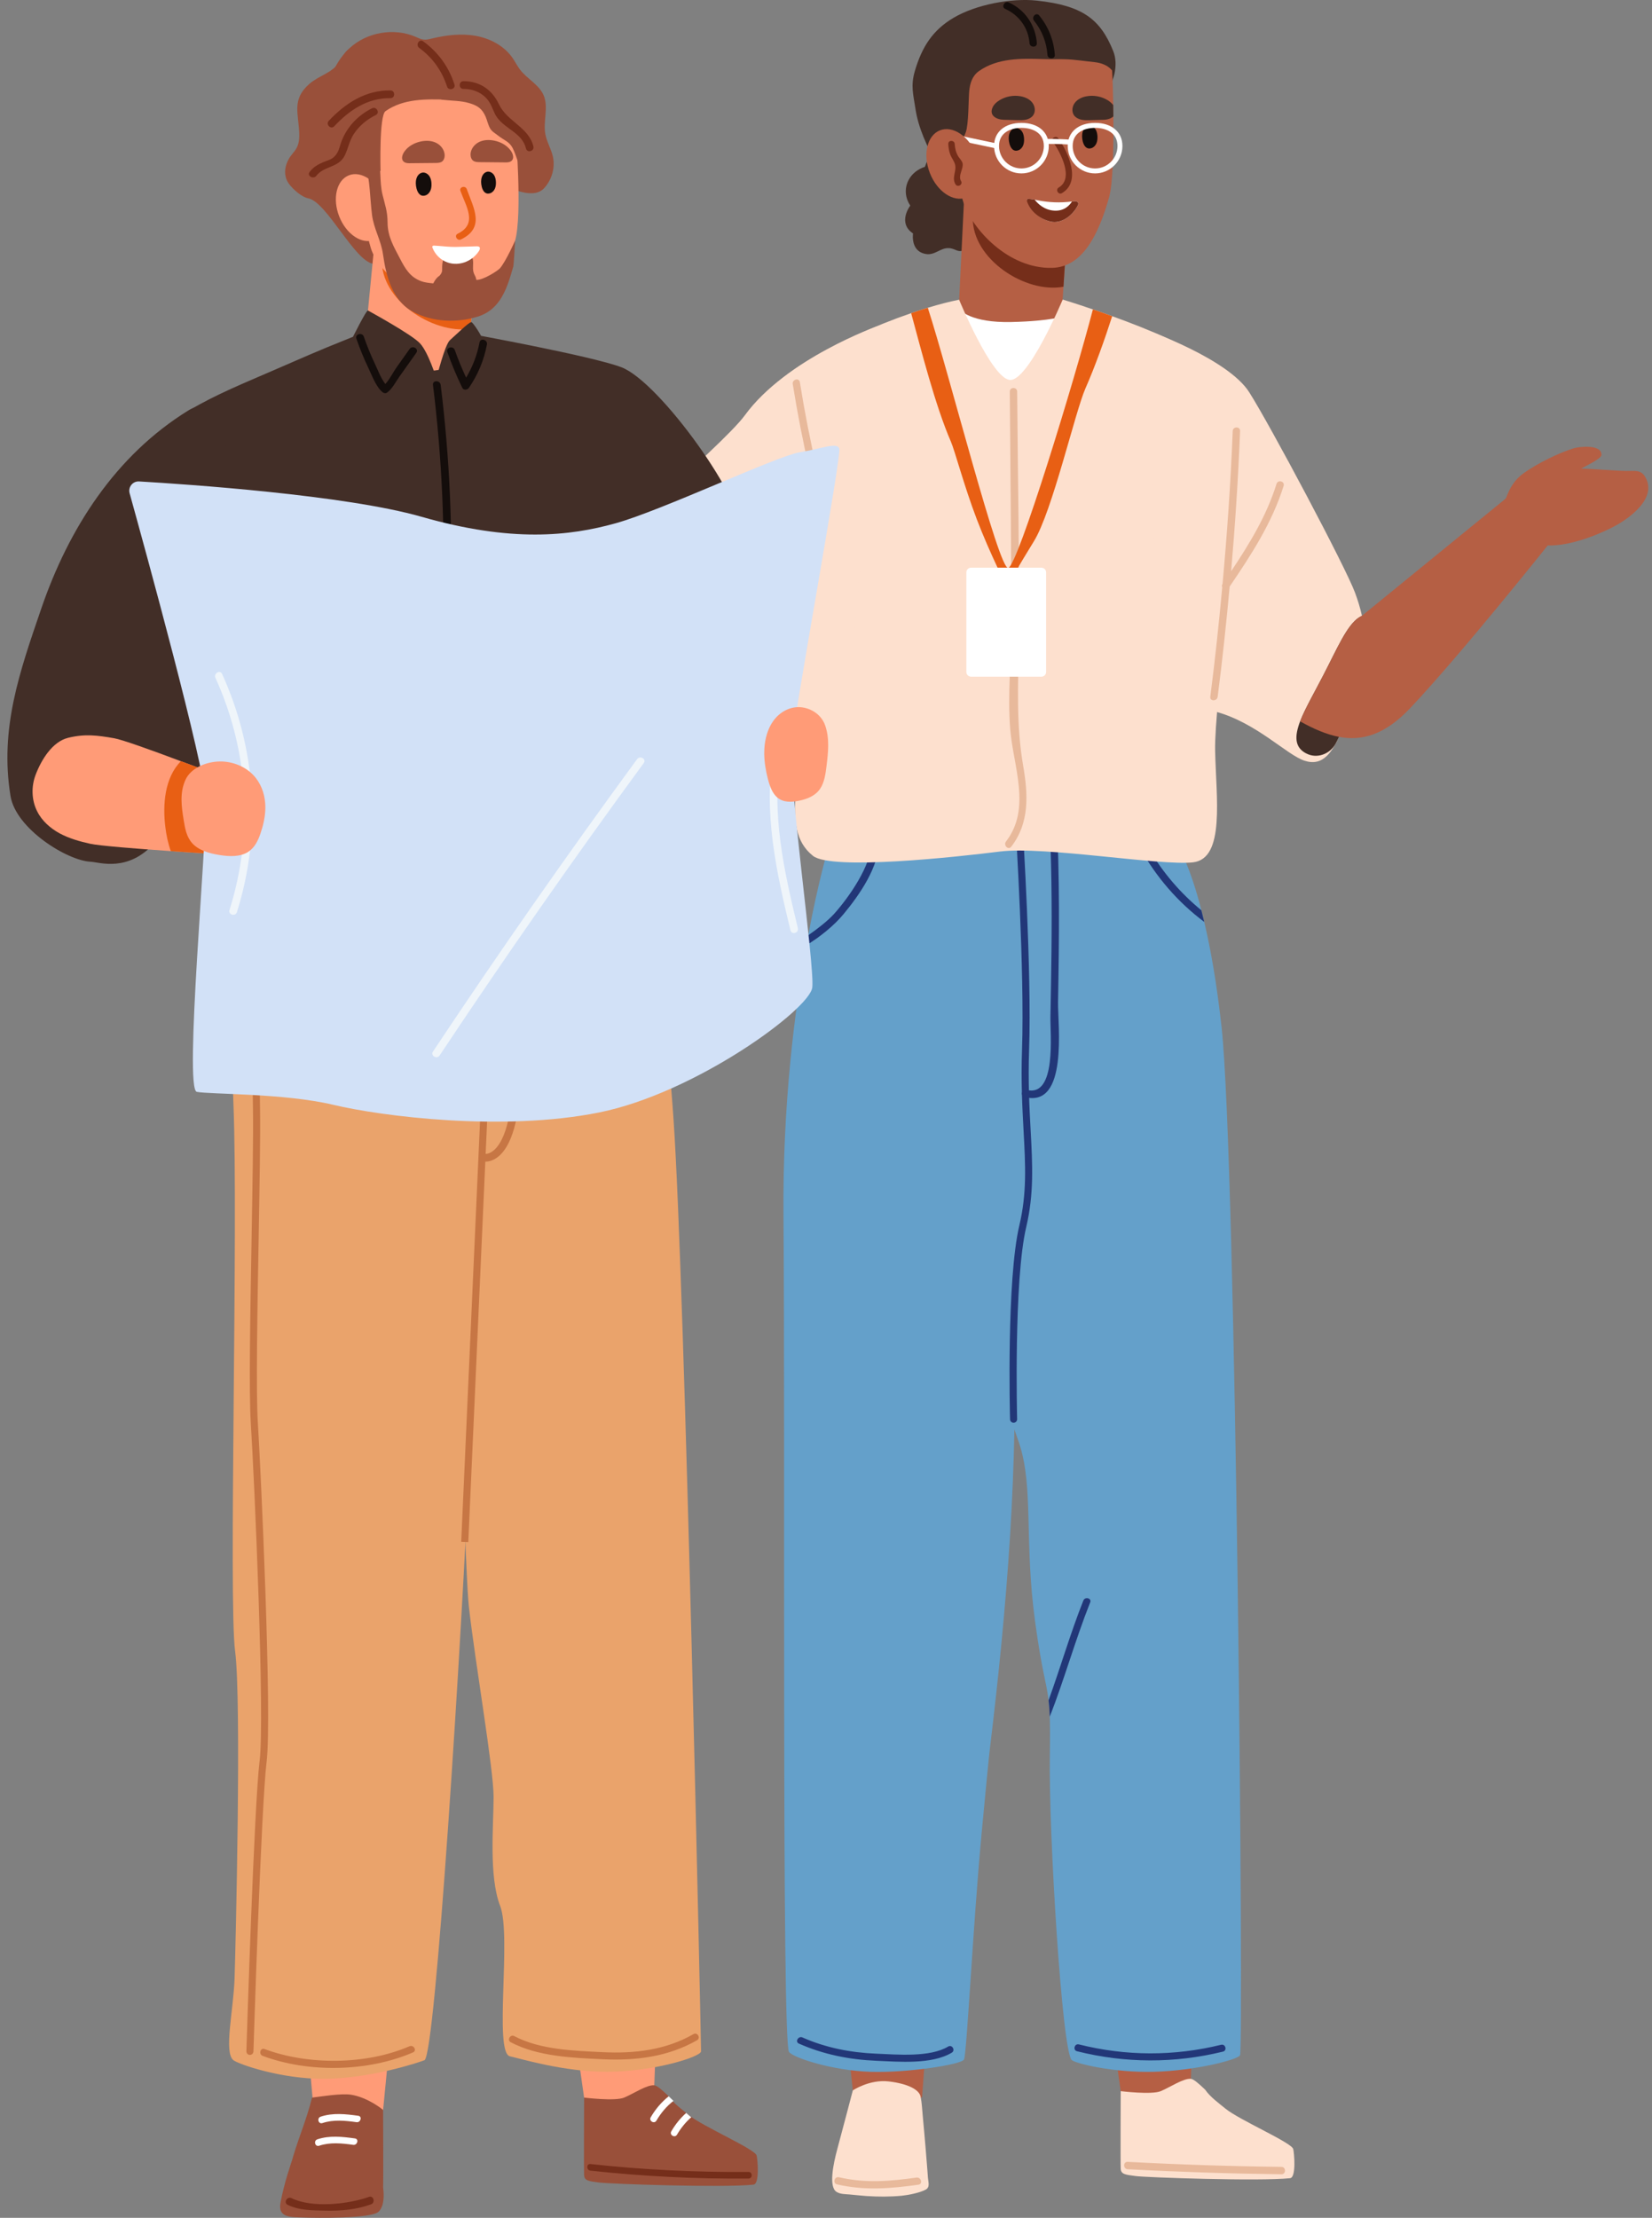 <svg width="149" height="200" viewBox="0 0 149 200" fill="none" xmlns="http://www.w3.org/2000/svg">
<rect x="0" y="0" width="149" height="200" fill="#808080" stroke="none"/>
<g clip-path="url(#clip0_210_791)">
<path d="M107.774 177.929L107.35 188.975L103.752 192.257L101.085 188.606L99.487 177.381L107.774 177.929Z" fill="#B55F44"/>
<path d="M83.986 178.082L83.165 189.107L79.451 192.256L76.918 188.511L75.726 177.235L83.986 178.082Z" fill="#B55F44"/>
<path d="M116.356 196.428C113.576 196.719 103.387 196.362 102.442 196.237C101.504 196.117 101.112 196.076 101.081 195.581C101.052 195.092 101.081 188.578 101.081 188.578C101.081 188.578 103.873 188.924 104.694 188.578C105.513 188.238 106.761 187.392 107.42 187.469C107.669 187.498 108.121 187.898 108.668 188.416C108.68 188.429 108.697 188.44 108.709 188.458C109.128 189.086 109.957 189.688 110.539 190.163C111.785 191.184 116.522 193.227 116.642 193.803C116.731 194.173 116.926 196.366 116.357 196.425L116.356 196.428Z" fill="#FDE0CE"/>
<path d="M111.844 185.337C111.673 185.739 107.771 186.744 104.041 186.833C100.49 186.923 97.111 186.111 96.677 185.785C95.791 185.12 94.572 165.13 94.688 158.248C94.713 156.725 94.707 155.644 94.682 154.812C94.662 154.224 94.624 153.757 94.574 153.341V153.335C94.388 151.678 93.981 150.815 93.363 146.254C92.361 138.924 93.247 134.145 91.922 130.148C90.59 126.15 88.154 120.272 88.154 118.711C88.154 117.15 87.268 73.96 87.268 73.96L102.805 76.442L103.641 76.576L106.083 76.96L106.364 76.512C106.364 76.512 107.319 78.047 108.359 82.089C108.442 82.422 108.53 82.767 108.614 83.138C109.181 85.524 109.743 88.645 110.182 92.669C111.508 104.829 112.177 184.57 111.846 185.337H111.844Z" fill="#64A0CA"/>
<path d="M98.328 144.501C96.984 147.879 96.001 151.429 94.682 154.812C94.662 154.223 94.624 153.757 94.574 153.341V153.335C95.657 150.347 96.544 147.271 97.711 144.335C97.864 143.957 98.483 144.123 98.329 144.501H98.328Z" fill="#223778"/>
<path d="M110.137 184.396C105.884 185.44 101.556 185.429 97.309 184.363C96.91 184.263 96.741 184.88 97.139 184.98C101.491 186.071 105.948 186.082 110.306 185.013C110.705 184.916 110.535 184.298 110.137 184.396Z" fill="#223778"/>
<path d="M108.614 83.137C106.236 81.358 104.27 79.086 102.803 76.44C102.77 76.38 102.737 76.321 102.703 76.26C102.497 75.888 103.075 75.548 103.275 75.927C103.394 76.147 103.514 76.36 103.641 76.573C104.89 78.699 106.476 80.55 108.356 82.09C108.442 82.424 108.529 82.77 108.615 83.137H108.614Z" fill="#223778"/>
<path d="M95.429 90.408C95.532 84.69 95.592 78.972 95.281 73.259C95.257 72.834 94.593 72.83 94.617 73.259C94.845 77.433 94.88 81.61 94.836 85.79C94.816 87.769 94.779 89.748 94.742 91.728C94.715 93.182 95.321 99.002 92.581 98.285C92.168 98.177 91.991 98.82 92.404 98.928C96.38 99.968 95.395 92.375 95.43 90.408H95.429Z" fill="#223778"/>
<path d="M88.519 165.52C87.734 173.919 87.201 185.281 86.941 185.732C86.681 186.182 81.88 186.937 78.534 186.835C75.055 186.728 71.502 185.55 71.163 185.04C70.499 184.04 70.831 128.817 70.665 109.662C70.579 99.668 71.668 91.126 72.73 85.236C72.783 84.929 72.837 84.636 72.896 84.343C73.806 79.493 74.649 76.68 74.649 76.68L78.64 75.915L79.298 75.788L90.256 73.683C90.256 73.683 91.087 109.829 91.418 119.158C91.877 132.047 90.828 144.932 89.278 157.718C89.198 158.376 88.889 161.536 88.517 165.521L88.519 165.52Z" fill="#64A0CA"/>
<path d="M85.52 184.556C83.86 185.551 80.916 185.275 79.033 185.199C76.731 185.104 74.491 184.672 72.378 183.737C72.006 183.573 71.681 184.124 72.056 184.29C74.277 185.273 76.616 185.738 79.033 185.839C81.075 185.924 84.03 186.195 85.843 185.109C86.195 184.898 85.874 184.344 85.521 184.556H85.52Z" fill="#223778"/>
<path d="M79.299 75.787C79.299 78.178 77.491 80.734 76.089 82.427C75.219 83.486 73.874 84.555 72.731 85.234C72.784 84.928 72.838 84.635 72.897 84.342C73.64 83.829 74.648 83.065 75.266 82.374C76.535 80.948 78.569 78.1 78.641 75.913C78.648 75.734 78.641 75.56 78.615 75.394C78.548 74.974 79.185 74.794 79.252 75.214C79.279 75.401 79.299 75.595 79.299 75.787Z" fill="#223778"/>
<path d="M91.419 128.304C91.248 128.304 91.105 128.166 91.1 127.993C91.087 127.48 90.78 115.402 91.939 110.503C92.625 107.601 92.49 105.117 92.32 101.972C92.207 99.894 92.079 97.54 92.18 94.658C92.425 87.593 91.607 74.663 91.6 74.534C91.589 74.358 91.721 74.205 91.898 74.194C92.074 74.174 92.225 74.316 92.236 74.493C92.245 74.623 93.065 87.584 92.818 94.68C92.719 97.534 92.846 99.873 92.958 101.938C93.125 105.008 93.268 107.659 92.56 110.65C91.421 115.469 91.736 127.851 91.738 127.975C91.743 128.153 91.605 128.299 91.428 128.304H91.419Z" fill="#223778"/>
<path d="M88.432 18.717C88.371 18.017 88.186 17.321 87.878 16.69C87.32 15.544 86.228 14.772 85.809 13.552C85.803 13.535 85.792 13.524 85.784 13.508C86.077 13.306 85.909 12.764 85.538 12.909C84.74 13.224 84.088 13.698 83.667 14.466C83.565 14.652 83.487 14.844 83.424 15.043C82.792 15.249 82.235 15.657 81.927 16.28C81.546 17.052 81.664 17.887 82.099 18.542C81.48 19.425 81.412 20.45 82.345 21.046C82.264 21.88 82.514 22.739 83.503 22.905C84.348 23.046 84.818 22.317 85.612 22.378C86.267 22.428 86.371 22.875 87.12 22.481C88.31 21.855 88.533 19.894 88.433 18.717H88.432Z" fill="#422E27"/>
<path d="M100.415 4.631C99.246 1.707 97.618 0.5 93.522 0.055C91.196 -0.197 88.002 0.422 85.996 1.61C84.125 2.718 83.16 4.221 82.52 6.384C82.121 7.729 82.369 8.496 82.575 9.854C83.081 13.164 85.641 16.722 87.592 19.277C87.817 19.571 88.321 19.281 88.094 18.983C87.748 18.529 87.386 18.076 87.023 17.619C87.06 17.586 87.093 17.545 87.11 17.486C87.469 16.239 87.773 14.983 87.986 13.703C88.155 12.689 88.119 11.522 88.403 10.54C89.332 7.333 93.534 8.643 95.956 8.989C97.188 9.163 98.597 9.502 99.572 8.497C100.478 7.566 100.895 5.834 100.415 4.632V4.631Z" fill="#422E27"/>
<path d="M95.474 20.421L96.288 20.754L95.917 25.857L95.612 30.692L91.154 31.306L86.403 29.23L86.979 17.421L88.26 19.264L88.635 19.319L95.474 20.421Z" fill="#B55F44"/>
<path d="M86.605 27.957C86.605 27.957 87.559 29.122 91.212 29.04C94.864 28.956 95.985 28.498 95.985 28.498C95.985 28.498 95.445 32.121 94.325 33.62C93.204 35.12 92.539 36.286 90.63 35.204C88.721 34.12 87.808 34.288 87.476 33.163C87.143 32.039 86.605 27.957 86.605 27.957Z" fill="white"/>
<path d="M88.635 19.319C88.579 19.304 88.522 19.282 88.472 19.261C88.392 19.223 88.32 19.232 88.26 19.264C88.204 19.283 88.155 19.32 88.125 19.368C87.962 19.322 87.748 19.418 87.74 19.651C87.686 23.357 92.482 26.497 95.917 25.858L96.226 20.97C94.138 19.971 90.774 20.159 88.635 19.319Z" fill="#752E1A"/>
<path d="M100.034 17.793C99.051 21.264 97.603 24.089 94.894 24.156C90.93 24.255 87.635 20.624 86.871 18.179C86.114 15.734 85.164 9.444 86.392 6.42C87.628 3.401 98.22 3.854 98.22 3.854L100.299 6.22C100.299 6.22 100.372 7.286 100.406 9.479C100.412 9.812 100.419 10.152 100.419 10.498C100.446 13.323 100.386 16.535 100.034 17.794V17.793Z" fill="#B55F44"/>
<path d="M100.075 4.065C98.96 2.893 96.943 2.626 95.532 2.532C95.201 2.509 94.869 2.498 94.538 2.498C94.294 2.492 94.045 2.498 93.801 2.509C92.779 2.549 91.755 2.677 90.75 2.888C89.559 3.139 88.027 3.401 87.039 4.182C85.146 5.663 84.814 8.067 85.256 10.247C85.273 11.046 85.262 12.549 86.011 12.847C86.633 13.098 86.922 12.416 87.103 11.943C87.37 11.244 87.347 8.955 87.417 8.214C87.487 7.503 87.695 6.833 88.3 6.407C89.985 5.218 92.128 5.265 94.085 5.329C94.393 5.34 94.707 5.34 95.015 5.34C95.207 5.334 95.398 5.334 95.591 5.334C95.783 5.334 95.963 5.34 96.148 5.345C96.921 5.368 97.896 5.52 98.698 5.601C100.097 5.746 100.441 6.569 100.441 6.569C100.441 6.569 100.284 4.878 100.075 4.062V4.065Z" fill="#422E27"/>
<path d="M85.453 11.999L85.361 12.437L89.844 13.386L89.936 12.947L85.453 11.999Z" fill="white"/>
<path d="M88.057 13.953C88.715 15.625 88.31 17.351 87.154 17.809C85.998 18.267 84.527 17.283 83.87 15.611C83.212 13.94 83.617 12.214 84.773 11.756C85.93 11.298 87.4 12.281 88.057 13.953Z" fill="#B55F44"/>
<path d="M92.35 12.364C92.327 12.176 92.273 11.99 92.164 11.837C92.026 11.644 91.788 11.511 91.554 11.549C91.39 11.576 91.245 11.686 91.152 11.825C91.058 11.964 91.011 12.13 90.991 12.296C90.931 12.784 91.149 13.808 91.852 13.553C92.047 13.483 92.196 13.314 92.277 13.122C92.356 12.931 92.375 12.719 92.364 12.51C92.362 12.462 92.358 12.413 92.352 12.364H92.35Z" fill="#140D0B"/>
<path d="M98.972 12.172C98.952 11.982 98.901 11.795 98.795 11.64C98.66 11.444 98.423 11.306 98.189 11.341C98.023 11.366 97.876 11.473 97.78 11.611C97.683 11.748 97.634 11.913 97.611 12.081C97.542 12.569 97.743 13.6 98.454 13.356C98.65 13.288 98.802 13.122 98.887 12.931C98.97 12.741 98.992 12.528 98.985 12.32C98.984 12.27 98.98 12.222 98.975 12.173L98.972 12.172Z" fill="#140D0B"/>
<path d="M95.464 12.48C95.251 12.176 94.748 12.466 94.963 12.774C95.628 13.724 96.9 16.079 95.489 16.911C95.166 17.101 95.458 17.604 95.782 17.415C97.556 16.37 96.343 13.733 95.464 12.48Z" fill="#752E1A"/>
<path d="M92.63 8.872C92.452 8.781 92.257 8.72 92.061 8.683C91.398 8.56 90.69 8.697 90.12 9.057C89.883 9.206 89.665 9.4 89.542 9.652C89.163 10.425 89.884 10.782 90.532 10.801C90.938 10.812 91.346 10.824 91.752 10.835C92.016 10.842 92.283 10.85 92.541 10.791C92.798 10.732 93.049 10.6 93.197 10.38C93.423 10.043 93.352 9.566 93.101 9.248C92.975 9.087 92.811 8.963 92.629 8.87L92.63 8.872Z" fill="#422E27"/>
<path d="M100.405 9.477C100.279 9.311 100.113 9.171 99.941 9.058C99.37 8.698 98.658 8.558 97.995 8.685C97.802 8.718 97.609 8.778 97.43 8.872C97.244 8.965 97.085 9.092 96.959 9.252C96.706 9.565 96.634 10.045 96.86 10.385C97.006 10.598 97.258 10.73 97.517 10.791C97.776 10.851 98.042 10.844 98.307 10.838C98.712 10.824 99.117 10.81 99.529 10.804C99.855 10.798 100.207 10.697 100.419 10.498C100.419 10.152 100.413 9.811 100.405 9.479V9.477Z" fill="#422E27"/>
<path d="M86.811 14.697C86.76 14.495 86.515 14.255 86.419 14.09C86.218 13.745 86.132 13.382 86.11 12.987C86.089 12.614 85.509 12.611 85.53 12.987C85.547 13.307 85.592 13.617 85.702 13.92C85.819 14.245 86.056 14.51 86.14 14.839C86.294 15.451 85.816 16.021 86.179 16.621C86.373 16.941 86.876 16.648 86.681 16.326C86.379 15.829 86.938 15.207 86.812 14.697H86.811Z" fill="#752E1A"/>
<path d="M97.26 18.348C97.266 18.414 97.24 18.474 97.207 18.535C96.769 19.408 95.753 20.22 94.743 19.981C93.8 19.749 92.976 19.035 92.657 18.109C92.638 18.056 92.624 17.989 92.663 17.956C92.69 17.929 92.737 17.929 92.77 17.929C92.957 17.943 93.142 17.976 93.321 18.009C93.434 18.029 93.553 18.056 93.666 18.076C94.144 18.169 94.622 18.222 95.108 18.242C95.633 18.262 96.164 18.236 96.688 18.168C96.721 18.168 96.748 18.168 96.781 18.162C96.874 18.148 96.974 18.135 97.067 18.156C97.16 18.183 97.246 18.249 97.26 18.349V18.348Z" fill="white"/>
<path d="M97.26 18.348C97.266 18.414 97.24 18.474 97.207 18.535C96.769 19.408 95.753 20.22 94.743 19.981C93.8 19.749 92.951 19.091 92.632 18.166C92.612 18.113 92.624 17.989 92.663 17.956C92.69 17.929 92.737 17.929 92.77 17.929C92.957 17.943 93.142 17.976 93.321 18.009C93.621 18.396 94.218 18.956 95.108 18.995C96.004 19.042 96.476 18.509 96.688 18.169C96.721 18.169 96.748 18.169 96.781 18.163C96.874 18.149 96.974 18.136 97.067 18.157C97.16 18.184 97.246 18.25 97.26 18.35V18.348Z" fill="#752E1A"/>
<path d="M90.996 0.225C90.609 0.052 90.271 0.625 90.661 0.8C91.905 1.36 92.753 2.512 92.855 3.887C92.887 4.312 93.55 4.316 93.518 3.887C93.401 2.291 92.461 0.885 90.996 0.225Z" fill="#140D0B"/>
<path d="M93.732 1.396C93.462 1.064 92.995 1.538 93.262 1.867C93.979 2.751 94.391 3.805 94.474 4.941C94.505 5.366 95.17 5.37 95.138 4.941C95.041 3.615 94.566 2.426 93.732 1.396Z" fill="#140D0B"/>
<path d="M112.426 43.865C111.762 47.696 109.517 63.441 109.597 67.684C109.682 71.929 110.513 77.432 107.604 77.765C104.702 78.098 94.186 76.29 90.202 76.79C86.217 77.29 74.983 78.511 73.323 77.179C70.09 74.584 72.924 69.709 71.709 61.161C70.234 50.794 68.734 38.98 68.508 37.202C68.169 34.576 75.734 30.452 82.183 28.24C82.694 28.066 83.192 27.9 83.683 27.754C84.686 27.447 85.635 27.201 86.505 27.027C86.505 27.027 89.374 33.984 91.034 34.257C92.694 34.536 95.849 27.014 95.849 27.014C95.849 27.014 96.958 27.348 98.571 27.9C99.102 28.08 99.694 28.287 100.311 28.513C103.532 29.673 107.643 31.358 109.516 32.951C112.836 35.79 113.089 40.034 112.425 43.865H112.426Z" fill="#FDE0CE"/>
<path d="M59.233 62.688C60.15 65.246 60.821 67.239 61.771 68.164C62.322 68.697 62.96 68.871 63.797 68.598C65.39 68.078 68.113 65.187 71.766 64.187C75.418 63.188 75.916 63.021 76.58 60.856C77.244 58.691 79.134 29.416 79.134 29.416C79.134 29.416 70.915 32.331 67.179 37.453C65.086 40.322 51.787 51.386 50.964 53.638C50.724 54.278 58.776 54.779 58.61 55.532C58.198 57.424 58.165 59.73 59.235 62.688H59.233Z" fill="#FDE0CE"/>
<path d="M73.699 42.431C73.09 39.79 72.569 37.134 72.141 34.459C72.074 34.037 71.433 34.216 71.501 34.636C71.93 37.312 72.449 39.969 73.059 42.608C73.156 43.025 73.796 42.849 73.699 42.431Z" fill="#E8B99B"/>
<path d="M122.215 62.688C121.298 65.246 120.627 67.239 119.677 68.164C119.126 68.697 118.488 68.871 117.652 68.598C116.058 68.078 113.335 65.187 109.682 64.187C106.03 63.187 105.532 63.021 104.868 60.856C104.204 58.691 103.581 29.831 103.581 29.831C103.581 29.831 110.765 32.372 112.671 35.37C114.577 38.368 121.391 51.194 122.215 53.447C122.454 54.087 122.672 54.78 122.839 55.532C123.251 57.424 123.285 59.73 122.215 62.688Z" fill="#FDE0CE"/>
<path d="M122.215 62.688C121.683 64.16 121.238 65.446 120.773 66.452C120.666 66.672 120.567 66.878 120.461 67.071C119.95 68.01 118.774 68.444 117.832 67.951C117.826 67.951 117.819 67.945 117.812 67.945C116.744 67.392 116.756 66.386 117.261 65.054C117.713 63.894 118.536 62.482 119.353 60.895C120.589 58.517 121.479 56.378 122.588 55.671L122.84 55.531C123.253 57.423 123.286 59.728 122.216 62.687L122.215 62.688Z" fill="#422E27"/>
<path d="M139.987 48.695C139.987 48.695 131.845 58.936 127.196 63.853C124.912 66.272 122.847 66.845 120.774 66.452C119.618 66.232 118.457 65.72 117.261 65.052C117.713 63.893 118.536 62.481 119.353 60.894C120.589 58.516 121.479 56.377 122.588 55.67L122.84 55.53L136.336 44.529L139.989 48.694L139.987 48.695Z" fill="#B55F44"/>
<path d="M148.367 42.976C147.976 42.333 147.393 42.484 146.678 42.47C145.556 42.448 143.727 42.281 142.607 42.258C143.039 42.007 144.419 41.378 144.437 41.033C144.494 40.036 142.403 40.281 141.947 40.423C140.544 40.856 138.64 41.804 137.428 42.668C136.596 43.262 136.159 44.025 135.838 44.914C134.806 46.545 136.658 48.258 138.109 48.888C140.193 49.794 143.629 48.476 145.469 47.534C146.842 46.831 149.57 44.949 148.366 42.976H148.367Z" fill="#B55F44"/>
<path d="M27.334 179.514L28.317 190.601L31.928 193.894L34.554 190.272L35.649 178.965L27.334 179.514Z" fill="#FF9B77"/>
<path d="M26.223 195.241C26.757 193.169 27.639 191.239 28.14 189.173C28.157 189.169 28.177 189.159 28.191 189.156C28.854 189.077 30.778 188.76 31.655 188.899C33.214 189.146 34.552 190.269 34.552 190.269C34.552 190.269 34.585 196.803 34.552 197.297C34.526 197.79 34.132 197.83 33.186 197.955C32.719 198.017 29.174 198.018 25.645 198.002C25.808 197.075 25.988 196.152 26.222 195.24L26.223 195.241Z" fill="#99503A"/>
<path d="M34.553 197.298C34.553 197.298 34.816 198.78 34.159 199.439C33.503 200.097 28.429 200.015 27.335 199.974C26.24 199.933 25.05 200.013 25.297 198.65C25.619 196.862 26.314 194.909 26.314 194.909C26.314 194.909 29.625 194.335 30.108 194.335C30.59 194.335 34.554 197.299 34.554 197.299L34.553 197.298Z" fill="#99503A"/>
<path d="M28.919 190.881C30.035 190.512 31.171 190.642 32.315 190.8C32.693 190.851 32.532 191.429 32.157 191.377C31.121 191.234 30.089 191.123 29.078 191.458C28.712 191.579 28.557 191.001 28.92 190.882L28.919 190.881Z" fill="white"/>
<path d="M28.621 192.924C29.737 192.555 30.873 192.685 32.017 192.843C32.395 192.895 32.234 193.472 31.858 193.42C30.823 193.278 29.791 193.167 28.78 193.502C28.414 193.622 28.259 193.045 28.622 192.924H28.621Z" fill="white"/>
<path d="M33.277 198.115C31.411 198.78 28.151 199.141 26.298 198.229C25.898 198.032 25.545 198.634 25.947 198.83C26.995 199.346 28.205 199.327 29.353 199.354C30.765 199.387 32.125 199.264 33.462 198.787C33.881 198.638 33.7 197.964 33.277 198.114V198.115Z" fill="#752E1A"/>
<path d="M36.687 3.623C36.346 3.551 36.16 3.428 35.794 3.432C34.316 3.447 32.851 3.446 31.585 4.332C30.985 4.752 30.988 5.077 30.626 5.594C29.904 6.623 28.794 6.786 27.892 7.575C26.309 8.962 26.918 10.204 26.988 12.005C27.054 13.714 26.272 13.574 25.845 14.78C25.634 15.377 25.666 16.021 26.037 16.543C26.404 17.059 27.199 17.769 27.805 17.885C29.467 18.204 31.977 23.545 33.657 23.786C35.264 24.016 32.943 17.162 33.31 16.148C34.149 13.832 32.77 11.556 33.958 9.295C34.41 8.435 35.003 7.658 35.43 6.784C35.79 6.047 35.837 4.994 36.176 4.235C36.286 4.253 36.395 4.271 36.504 4.295C36.941 4.387 37.127 3.714 36.689 3.622L36.687 3.623Z" fill="#99503A"/>
<path d="M41.65 16.184C41.657 16.186 41.664 16.189 41.672 16.191C41.792 16.222 41.916 16.163 42.031 16.116C42.626 15.875 43.306 15.954 43.917 16.149C44.528 16.345 45.1 16.651 45.704 16.869C46.651 17.21 48.237 17.882 49.078 16.97C49.772 16.217 50.094 15.113 49.863 14.108C49.704 13.414 49.312 12.786 49.184 12.086C48.975 10.935 49.491 9.684 49.036 8.606C48.625 7.633 47.556 7.127 46.913 6.292C46.656 5.957 46.469 5.573 46.229 5.225C45.471 4.131 44.203 3.464 42.896 3.231C41.588 2.999 40.24 3.165 38.949 3.476C38.708 3.534 38.461 3.598 38.214 3.572C37.963 3.545 37.731 3.427 37.498 3.326C35.519 2.468 33.051 2.904 31.483 4.387C30.365 5.445 29.731 6.923 29.347 8.416C28.706 10.903 28.705 13.628 29.794 15.952C30.828 18.161 32.733 19.819 34.133 21.813C34.414 21.733 34.592 21.45 34.663 21.166C34.735 20.881 34.726 20.584 34.776 20.296C34.909 19.549 35.43 18.934 35.989 18.423C37.552 16.994 39.589 16.036 40.755 14.266C40.851 14.87 41.078 15.453 41.418 15.962C41.478 16.053 41.55 16.147 41.651 16.182L41.65 16.184Z" fill="#99503A"/>
<path d="M46.635 8.318C45.511 5.506 43.681 3.683 39.841 3.577C37.592 3.516 34.997 3.906 33.068 5.048C31.268 6.114 29.825 7.924 29.209 10.003C28.827 11.297 29.064 12.675 29.264 13.98C29.749 17.164 32.212 20.584 34.088 23.041C34.304 23.323 34.788 23.045 34.57 22.758C34.236 22.321 33.89 21.886 33.541 21.447C33.576 21.415 33.607 21.376 33.624 21.319C33.97 20.12 34.261 18.913 34.467 17.682C34.63 16.706 34.595 15.584 34.868 14.64C35.761 11.556 39.802 12.176 42.132 12.507C43.316 12.675 44.888 13 45.826 12.035C46.697 11.139 47.099 9.474 46.636 8.318H46.635Z" fill="#99503A"/>
<path d="M42.181 24.419L42.983 24.768L42.416 29.659L41.926 34.294L37.433 34.72L32.749 32.548L33.732 22.387L34.992 23.04L35.366 23.107L42.181 24.419Z" fill="#FF9B77"/>
<path d="M35.367 23.107C35.31 23.09 35.255 23.067 35.205 23.045C35.126 23.006 35.054 23.012 34.992 23.039C34.936 23.056 34.886 23.09 34.852 23.134C34.69 23.083 34.472 23.167 34.456 23.391C34.261 26.95 38.949 30.144 42.418 29.657L42.915 24.972C40.86 23.935 37.478 23.991 35.367 23.105V23.107Z" fill="#E85F14"/>
<path d="M46.513 11.869C46.513 11.869 47.124 19.35 46.461 21.698C45.518 25.037 44.355 27.546 41.754 27.61C37.937 27.703 34.187 24.748 33.454 22.394C32.72 20.04 31.748 12.944 32.935 10.04C34.121 7.137 41.472 5.862 44.31 7.57C47.148 9.279 46.512 11.869 46.512 11.869H46.513Z" fill="#FF9B77"/>
<path d="M46.309 7.774C45.236 6.647 43.081 6.39 41.722 6.3C41.403 6.278 41.085 6.267 40.766 6.267C40.532 6.261 40.292 6.267 40.057 6.278C39.074 6.317 38.09 6.44 37.125 6.642C35.98 6.884 34.505 7.136 33.556 7.887C31.735 9.31 31.416 12.264 31.84 14.359C31.857 15.127 31.846 16.573 32.567 16.858C33.164 17.099 33.444 16.443 33.617 15.989C33.873 15.317 34.322 15.415 34.322 15.415C34.322 15.415 34.187 10.436 34.768 10.026C36.387 8.883 38.449 8.928 40.331 8.99C40.627 9.001 40.928 9.001 41.224 9.001C41.408 8.995 41.592 8.995 41.777 8.995C41.963 8.995 42.135 9.001 42.314 9.006C43.057 9.028 43.995 9.174 44.766 9.252C46.112 9.392 46.66 10.183 46.66 10.183C46.66 10.183 46.509 8.558 46.307 7.772L46.309 7.774Z" fill="#99503A"/>
<path d="M34.622 17.924C35.254 19.532 34.865 21.191 33.753 21.632C32.641 22.073 31.227 21.126 30.595 19.518C29.963 17.911 30.352 16.251 31.463 15.811C32.575 15.37 33.99 16.317 34.622 17.924Z" fill="#FF9B77"/>
<path d="M38.904 16.4C38.879 16.207 38.824 16.019 38.712 15.861C38.571 15.663 38.328 15.528 38.089 15.567C37.921 15.595 37.773 15.707 37.677 15.849C37.581 15.991 37.533 16.16 37.512 16.33C37.451 16.829 37.674 17.876 38.393 17.615C38.592 17.543 38.744 17.37 38.826 17.175C38.909 16.979 38.927 16.762 38.916 16.549C38.913 16.5 38.91 16.45 38.904 16.4Z" fill="#140D0B"/>
<path d="M44.718 16.285C44.699 16.102 44.65 15.921 44.547 15.771C44.416 15.582 44.188 15.449 43.963 15.483C43.803 15.507 43.662 15.61 43.569 15.743C43.475 15.876 43.428 16.035 43.406 16.196C43.339 16.666 43.533 17.66 44.218 17.424C44.407 17.359 44.554 17.199 44.635 17.016C44.716 16.832 44.737 16.627 44.729 16.426C44.728 16.379 44.724 16.331 44.72 16.285H44.718Z" fill="#140D0B"/>
<path d="M42.102 17.058C41.975 16.7 41.401 16.853 41.529 17.216C42.026 18.609 43.121 20.184 41.28 21.077C40.937 21.244 41.237 21.758 41.58 21.591C43.783 20.522 42.709 18.754 42.102 17.058Z" fill="#E85F14"/>
<path d="M39.684 13.118C39.587 13.029 39.477 12.951 39.359 12.892C38.932 12.674 38.426 12.659 37.958 12.758C37.391 12.876 36.844 13.166 36.5 13.633C36.118 14.151 36.166 14.726 36.903 14.72C37.696 14.713 38.492 14.705 39.285 14.697C39.495 14.694 39.722 14.687 39.885 14.556C40.038 14.434 40.102 14.23 40.105 14.034C40.11 13.686 39.939 13.357 39.683 13.118H39.684Z" fill="#99503A"/>
<path d="M42.443 13.96C42.445 14.156 42.51 14.361 42.662 14.482C42.827 14.613 43.053 14.62 43.262 14.623C44.056 14.63 44.851 14.638 45.645 14.646C46.381 14.654 46.429 14.078 46.047 13.559C45.704 13.091 45.157 12.802 44.59 12.684C44.121 12.587 43.614 12.601 43.188 12.818C43.071 12.879 42.962 12.955 42.863 13.045C42.607 13.282 42.436 13.612 42.441 13.96H42.443Z" fill="#99503A"/>
<path d="M46.361 8.803C44.971 7.835 42.089 7.775 40.58 8.427C40.558 8.437 40.545 8.451 40.528 8.463C40.314 8.445 40.105 8.425 39.907 8.401C39.528 8.356 39.532 8.953 39.907 8.997C40.698 9.091 41.543 9.069 42.307 9.294C43.098 9.525 43.488 9.816 43.793 10.508C43.947 10.856 44.017 11.264 44.212 11.592C44.375 11.867 44.655 12.016 44.896 12.206C45.478 12.668 45.929 12.754 46.239 13.354C46.432 13.73 46.56 14.159 46.706 14.555C46.802 14.815 47.202 14.86 47.279 14.555C47.753 12.678 48.242 10.113 46.361 8.804V8.803Z" fill="#99503A"/>
<path d="M46.461 21.698C46.461 21.698 45.662 23.508 45.101 24.186C44.922 24.403 43.568 25.279 42.958 25.24C42.955 25.221 42.955 25.203 42.952 25.183C42.919 24.996 42.845 24.876 42.766 24.711C42.556 24.264 42.753 23.792 42.631 23.332C42.473 22.731 41.693 22.751 41.063 22.855C41.009 22.7 40.864 22.581 40.662 22.644C40.055 22.832 39.905 23.454 39.88 24.034C39.867 24.341 39.928 24.461 39.749 24.73C39.612 24.938 39.598 24.861 39.43 25.037C39.282 25.193 39.172 25.369 39.081 25.555C38.705 25.522 38.324 25.479 37.998 25.362C36.985 24.995 36.546 24.222 36.088 23.342C35.506 22.222 34.962 21.334 34.956 20.061C34.951 19.053 34.732 18.506 34.498 17.544C34.212 16.363 34.408 15.162 34.078 13.964C33.959 13.532 33.288 13.716 33.408 14.15C33.437 14.253 33.447 14.356 33.47 14.459C33.239 14.369 32.908 14.549 32.99 14.865C33.383 16.371 33.365 17.838 33.551 19.361C33.703 20.611 34.365 21.674 34.539 22.902C34.821 24.873 35.367 27.116 37.261 28.119C39.024 29.053 41.203 29.14 43.102 28.548C45.155 27.907 45.744 25.969 46.296 24.035C46.339 23.883 46.461 21.698 46.461 21.698Z" fill="#99503A"/>
<path d="M58.443 54.426C57.398 62.77 55.616 73.646 55.616 73.646C55.616 73.646 27.947 78.86 25.054 75.928C22.154 73.002 19.238 52.34 18.787 50.702C17.821 47.101 16.004 43.716 15.735 39.934C15.644 38.65 15.848 37.73 17.023 37.027C19.479 35.559 22.128 34.502 24.742 33.364C26.831 32.456 28.916 31.535 31.035 30.698C31.462 30.529 31.913 30.31 32.367 30.228C32.367 30.228 35.685 33.224 38.246 33.421C42.107 33.719 42.363 30.097 42.363 30.097C42.363 30.097 53.386 32.101 56.053 33.121C59.498 34.437 67.269 45.262 67.005 48.469C66.637 52.938 59.476 46.085 58.443 54.429V54.426Z" fill="#422E27"/>
<path d="M59.376 178.511L58.953 189.559L55.354 192.839L52.686 189.188L51.09 177.964L59.376 178.511Z" fill="#FF9B77"/>
<path d="M67.959 197.01C65.178 197.302 54.989 196.945 54.045 196.819C53.106 196.7 52.715 196.658 52.684 196.163C52.654 195.674 52.684 189.16 52.684 189.16C52.684 189.16 55.475 189.506 56.296 189.16C57.116 188.82 58.364 187.974 59.023 188.052C59.272 188.082 59.723 188.482 60.27 189C60.283 189.012 60.3 189.023 60.312 189.042C60.73 189.669 61.56 190.271 62.141 190.747C63.388 191.767 68.124 193.811 68.244 194.387C68.334 194.756 68.529 196.95 67.96 197.009L67.959 197.01Z" fill="#99503A"/>
<path d="M60.739 189.459C60.127 189.935 59.61 190.544 59.206 191.235C59.01 191.569 58.5 191.265 58.69 190.937C59.118 190.199 59.664 189.561 60.312 189.042C60.437 189.161 60.567 189.285 60.699 189.417L60.74 189.459H60.739Z" fill="white"/>
<path d="M62.349 190.931C61.844 191.372 61.41 191.909 61.059 192.504C60.869 192.832 60.352 192.534 60.549 192.2C60.911 191.575 61.362 191.015 61.891 190.543C62.027 190.669 62.165 190.782 62.295 190.889C62.313 190.902 62.33 190.919 62.349 190.931Z" fill="white"/>
<path d="M46.895 100.465C46.895 103.045 43.197 112.503 42.407 130.382C41.617 148.261 39.274 185.39 38.282 185.79C37.775 185.99 33.44 187.434 29.282 187.466C25.303 187.497 21.491 186.128 21.055 185.79C20.164 185.093 21.055 181.32 21.156 178.436C21.251 175.558 21.797 153.358 21.204 148.888C20.61 144.419 21.5 110.449 21.055 99.573C20.883 95.424 21.109 90.52 21.453 86.038C21.791 81.688 22.237 77.737 22.546 75.27C22.742 73.619 22.884 72.629 22.884 72.629L45.309 74.047C45.309 74.047 46.895 97.885 46.895 100.467V100.465Z" fill="#EAA36B"/>
<path d="M57.389 76.28C57.389 76.28 59.707 85.858 60.746 100.906C61.786 115.953 63.23 184.099 63.23 184.993C63.23 185.46 59.097 186.809 54.783 186.833C50.836 186.857 46.712 185.581 46.003 185.44C44.519 185.142 46.152 174.564 45.112 171.882C44.073 169.2 44.519 164.581 44.519 162.049C44.519 159.517 42.885 150.129 42.292 144.915C41.698 139.7 40.362 79.508 40.362 79.508L57.391 76.28H57.389Z" fill="#EAA36B"/>
<path d="M62.546 183.436C60.028 184.88 57.215 185.204 54.356 185.063C51.761 184.936 48.724 184.851 46.388 183.616C46.025 183.424 45.704 183.976 46.067 184.168C48.507 185.46 51.651 185.573 54.356 185.702C57.322 185.845 60.258 185.484 62.868 183.987C63.223 183.783 62.903 183.23 62.546 183.435V183.436Z" fill="#C77644"/>
<path d="M36.932 184.53C33.05 186.208 27.823 186.26 23.86 184.781C23.475 184.637 23.309 185.255 23.691 185.398C27.848 186.949 33.191 186.838 37.255 185.083C37.63 184.92 37.306 184.369 36.934 184.53H36.932Z" fill="#C77644"/>
<path d="M43.4 98.792L41.599 139.037L42.237 139.065L44.037 98.821L43.4 98.792Z" fill="#C77644"/>
<path d="M43.785 104.755C43.679 104.755 43.612 104.743 43.591 104.738C43.403 104.699 43.282 104.515 43.321 104.327C43.359 104.14 43.536 104.017 43.726 104.055C43.752 104.058 44.115 104.103 44.561 103.715C45.243 103.122 46.373 101.26 46.284 95.464C46.137 85.983 46.283 78.836 46.284 78.764C46.288 78.572 46.428 78.413 46.639 78.423C46.83 78.427 46.983 78.587 46.978 78.779C46.977 78.85 46.831 85.985 46.978 95.453C47.069 101.295 45.937 103.479 44.97 104.281C44.48 104.688 44.031 104.756 43.783 104.756L43.785 104.755Z" fill="#C77644"/>
<path d="M22.541 185.312H22.531C22.356 185.306 22.217 185.159 22.222 184.982C22.25 184.077 22.921 162.773 23.412 158.829C23.896 154.947 22.951 133.527 22.618 128.296C22.445 125.577 22.57 118.532 22.691 111.72C22.775 106.9 22.856 102.346 22.815 99.973C22.716 94.368 23.01 85.151 23.013 85.057C23.018 84.88 23.193 84.76 23.342 84.748C23.518 84.754 23.656 84.902 23.65 85.078C23.648 85.17 23.355 94.372 23.453 99.96C23.494 102.345 23.413 106.903 23.328 111.73C23.212 118.212 23.082 125.56 23.254 128.253C23.517 132.389 24.555 154.812 24.044 158.906C23.557 162.819 22.865 184.778 22.859 184.999C22.853 185.173 22.712 185.309 22.54 185.309L22.541 185.312Z" fill="#C77644"/>
<path d="M67.512 195.865C62.746 195.903 57.99 195.666 53.253 195.152C52.874 195.112 52.877 195.708 53.253 195.748C57.992 196.262 62.747 196.499 67.512 196.461C67.893 196.458 67.894 195.861 67.512 195.865Z" fill="#752E1A"/>
<path d="M17.01 37.002C10.409 41.064 6.189 47.671 3.719 54.891C1.785 60.544 -0.046 65.683 0.947 71.78C1.43 74.746 6.065 77.608 8.161 77.709C8.97 77.749 11.557 78.713 13.984 75.965C17.846 71.595 21.937 62.608 22.621 61.704C23.735 60.233 22.823 60.297 23.415 59.499C24.005 58.702 23.098 55.811 23.098 55.811C23.098 55.811 21.575 46.147 21.57 46.112C21.201 43.771 20.878 41.392 19.995 39.175C19.642 38.287 19.022 36.729 17.861 36.715C17.572 36.712 17.286 36.831 17.011 37.001L17.01 37.002Z" fill="#422E27"/>
<path d="M23.461 72.882L22.794 74.388C22.453 75.155 21.918 75.783 21.25 76.23C20.479 76.753 19.546 77.025 18.573 76.962C17.621 76.907 16.522 76.829 15.403 76.753C12.28 76.536 8.977 76.272 8.137 76.091C7.191 75.881 6.252 75.617 5.397 75.162C4.549 74.702 3.783 74.032 3.353 73.167C2.839 72.155 2.81 70.921 3.214 69.867C3.735 68.499 4.723 66.895 6.128 66.539C7.658 66.163 8.764 66.309 10.293 66.574C10.975 66.686 13.568 67.613 16.316 68.646C17.63 69.127 18.979 69.637 20.174 70.097C21.162 70.474 22.044 70.816 22.719 71.081C23.436 71.36 23.769 72.176 23.462 72.88L23.461 72.882Z" fill="#FF9B77"/>
<path d="M21.25 74.236C21.174 72.771 20.861 71.312 20.173 70.098C18.977 69.638 17.628 69.128 16.314 68.647C14.841 70.133 14.659 72.581 14.917 74.618C15 75.288 15.153 76.041 15.404 76.753C16.523 76.829 17.622 76.907 18.574 76.962C19.547 77.025 20.48 76.753 21.252 76.23C21.314 75.546 21.286 74.841 21.252 74.234L21.25 74.236Z" fill="#E85F14"/>
<path d="M28.911 77.282C28.835 77.216 28.758 77.148 28.682 77.082C28.394 76.83 28.089 76.571 27.716 76.488C27.367 76.412 27.005 76.502 26.662 76.606C24.969 77.125 23.392 78.02 22.078 79.207C21.99 79.287 21.907 79.443 22.007 79.505C21.818 79.408 21.584 79.555 21.486 79.743C21.386 79.931 21.373 80.152 21.308 80.355C21.292 80.404 21.266 80.459 21.216 80.473C21.154 80.49 21.098 80.438 21.038 80.419C20.914 80.379 20.784 80.494 20.756 80.622C20.727 80.75 20.772 80.882 20.813 81.005C20.991 81.516 21.19 81.781 21.467 82.225C21.699 82.596 21.845 83.025 22.194 83.311C22.753 83.762 23.558 83.617 24.275 83.581C25.855 83.505 27.536 84.07 28.967 83.392C29.607 83.088 30.121 82.557 30.509 81.961C30.913 81.342 31.2 80.59 31.033 79.87C30.917 79.368 30.595 78.939 30.249 78.558C29.835 78.101 29.376 77.687 28.913 77.281L28.911 77.282Z" fill="#FF9B77"/>
<path d="M24.549 77.271C23.464 78.106 22.486 79.067 21.881 80.315C21.714 80.659 22.227 80.962 22.394 80.616C22.952 79.464 23.845 78.559 24.85 77.786C25.149 77.555 24.854 77.037 24.551 77.271H24.549Z" fill="#E85F14"/>
<path d="M43.202 22.63C42.563 23.635 41.227 24.103 40.136 23.572C39.628 23.328 39.225 22.889 39.017 22.366C38.989 22.31 38.975 22.233 39.017 22.191L39.038 22.17C39.072 22.149 39.114 22.149 39.155 22.149C39.294 22.156 39.434 22.17 39.572 22.177C40.066 22.219 40.553 22.268 41.046 22.268C41.609 22.261 42.172 22.234 42.736 22.219C42.826 22.212 42.916 22.212 43.007 22.212C43.09 22.212 43.181 22.219 43.236 22.275C43.327 22.366 43.271 22.518 43.202 22.63Z" fill="white"/>
<path d="M33.548 9.768C32.308 10.391 31.328 11.399 30.818 12.703C30.599 13.263 30.564 13.813 30.038 14.226C29.788 14.423 29.446 14.498 29.16 14.623C28.654 14.843 28.268 15.059 27.929 15.502C27.656 15.857 28.26 16.205 28.529 15.854C29.216 14.958 30.536 15.14 31.087 14.036C31.398 13.41 31.505 12.719 31.89 12.118C32.389 11.342 33.083 10.78 33.899 10.37C34.299 10.169 33.948 9.567 33.548 9.768Z" fill="#752E1A"/>
<path d="M35.214 8.154C32.975 8.124 31.147 9.307 29.655 10.893C29.348 11.219 29.839 11.714 30.147 11.386C31.517 9.93 33.142 8.825 35.214 8.852C35.662 8.858 35.662 8.16 35.214 8.154Z" fill="#752E1A"/>
<path d="M40.988 7.616C40.479 6.024 39.515 4.702 38.166 3.724C37.803 3.46 37.456 4.065 37.816 4.326C39.009 5.192 39.868 6.395 40.319 7.801C40.455 8.227 41.126 8.044 40.988 7.615V7.616Z" fill="#752E1A"/>
<path d="M48.11 13.205C47.69 11.47 45.731 10.959 44.999 9.4C44.383 8.086 43.272 7.317 41.798 7.322C41.35 7.323 41.35 8.021 41.798 8.02C42.715 8.016 43.584 8.389 44.111 9.174C44.414 9.625 44.519 10.164 44.844 10.606C45.619 11.664 47.102 12.001 47.439 13.389C47.544 13.825 48.215 13.64 48.109 13.203L48.11 13.205Z" fill="#752E1A"/>
<path d="M31.715 30.618C31.715 30.618 33.048 27.915 33.192 28.002C33.337 28.09 37.132 30.153 37.886 30.968C38.639 31.781 39.363 34.136 39.363 34.136C39.363 34.136 40.116 31.085 40.58 30.677C41.044 30.27 42.347 28.991 42.521 29.05C42.695 29.108 43.536 30.416 43.593 30.765C43.651 31.113 44.028 32.334 43.478 33.235C42.927 34.136 42.319 35.357 39.914 35.445C37.509 35.532 37.394 35.823 35.481 34.864C33.569 33.905 33.482 33.963 33.133 33.382C32.786 32.801 31.714 30.621 31.714 30.621L31.715 30.618Z" fill="#422E27"/>
<path d="M39.747 34.712C39.693 34.273 38.996 34.267 39.051 34.712C39.872 41.341 40.164 48.01 39.925 54.685C39.909 55.134 40.604 55.133 40.62 54.685C40.859 48.01 40.568 41.341 39.747 34.712Z" fill="#140D0B"/>
<path d="M11.691 44.483C11.537 43.924 11.972 43.381 12.549 43.416C16.749 43.663 31.146 44.632 38.032 46.606C46.144 48.931 51.359 48.35 55.532 47.187C59.703 46.024 70.019 41.141 72.104 40.792C74.19 40.444 75.465 39.862 75.697 40.444C75.929 41.025 71.757 63.698 71.409 67.07C71.061 70.442 73.495 87.069 73.263 89.046C73.031 91.022 62.717 98.579 54.024 100.324C45.332 102.068 34.438 100.672 30.034 99.626C25.631 98.579 18.908 98.695 17.75 98.463C16.59 98.23 18.677 75.789 18.561 72.185C18.46 69.04 13.065 49.43 11.691 44.481V44.483Z" fill="#D2E1F7"/>
<path d="M71.962 83.707C70.718 78.545 69.518 73.284 70.443 67.964C70.519 67.524 69.849 67.336 69.772 67.778C68.823 73.232 70.015 78.596 71.291 83.891C71.396 84.327 72.066 84.142 71.962 83.706V83.707Z" fill="#EFF5FA"/>
<path d="M20.033 60.78C19.848 60.372 19.248 60.726 19.433 61.132C22.434 67.722 22.871 75.161 20.7 82.067C20.564 82.497 21.236 82.68 21.369 82.253C23.601 75.158 23.114 67.543 20.033 60.78Z" fill="#EFF5FA"/>
<path d="M23.933 72.87C23.934 72.72 23.93 72.57 23.918 72.42C23.848 71.499 23.504 70.579 22.834 69.883C22.093 69.112 20.967 68.656 19.837 68.669C18.601 68.683 17.22 69.252 16.732 70.315C16.189 71.495 16.371 72.749 16.57 73.978C16.686 74.7 16.82 75.458 17.325 76.028C17.912 76.69 18.882 76.96 19.808 77.107C20.681 77.246 21.655 77.288 22.379 76.824C22.98 76.439 23.284 75.783 23.499 75.148C23.75 74.409 23.923 73.642 23.933 72.873V72.87Z" fill="#FF9B77"/>
<path d="M69.259 70.247C69.423 70.882 69.655 71.54 70.113 71.924C70.665 72.387 71.409 72.346 72.076 72.207C72.783 72.059 73.523 71.79 73.971 71.127C74.356 70.559 74.458 69.799 74.547 69.078C74.698 67.848 74.837 66.595 74.423 65.414C74.052 64.352 72.996 63.782 72.054 63.769C71.192 63.756 70.331 64.213 69.767 64.984C69.255 65.68 68.993 66.601 68.94 67.521C68.931 67.671 68.928 67.821 68.929 67.971C68.936 68.74 69.069 69.507 69.259 70.246V70.247Z" fill="#FF9B77"/>
<path d="M57.463 68.459C51.126 77.107 44.987 85.9 39.051 94.83C38.802 95.204 39.404 95.554 39.651 95.182C45.587 86.251 51.726 77.46 58.063 68.811C58.328 68.449 57.725 68.1 57.463 68.459Z" fill="#EFF5FA"/>
<path d="M36.946 31.468C36.546 32.031 36.145 32.595 35.745 33.16C35.46 33.561 35.135 34.233 34.755 34.627C34.351 34.12 34.054 33.305 33.8 32.776C33.423 31.989 33.1 31.182 32.815 30.358C32.669 29.937 31.996 30.118 32.145 30.544C32.45 31.424 32.797 32.289 33.2 33.128C33.53 33.816 33.9 34.855 34.483 35.355C34.594 35.45 34.773 35.501 34.904 35.409C35.373 35.082 35.691 34.433 36.017 33.974C36.527 33.256 37.036 32.538 37.547 31.82C37.807 31.453 37.205 31.104 36.947 31.468H36.946Z" fill="#140D0B"/>
<path d="M43.247 30.883C43.034 32.024 42.625 33.074 42.041 34.056C41.664 33.241 41.317 32.415 41.02 31.566C40.873 31.145 40.201 31.326 40.35 31.752C40.736 32.852 41.184 33.923 41.695 34.971C41.819 35.223 42.159 35.169 42.295 34.971C43.107 33.789 43.652 32.48 43.917 31.069C43.999 30.631 43.33 30.442 43.247 30.883Z" fill="#140D0B"/>
<path d="M90.734 75.886C93.047 72.902 91.381 69.093 91.114 65.748C90.861 62.584 91.225 59.355 91.22 56.183C91.209 49.227 91.127 42.27 91.078 35.313C91.076 34.885 91.739 34.884 91.742 35.313C91.796 42.916 91.962 50.528 91.877 58.131C91.835 61.867 91.644 65.362 92.285 69.068C92.728 71.63 92.871 74.209 91.204 76.359C90.942 76.698 90.476 76.222 90.734 75.888V75.886Z" fill="#E8B99B"/>
<path d="M115.134 43.638C114.239 46.508 112.695 49.041 111.041 51.514C111.406 47.307 111.68 43.09 111.848 38.868C111.865 38.44 111.201 38.44 111.184 38.868C111 43.475 110.685 48.071 110.266 52.659C110.266 52.66 110.264 52.661 110.264 52.663C110.193 52.767 110.198 52.868 110.239 52.952C109.935 56.252 109.585 59.547 109.161 62.836C109.106 63.259 109.771 63.255 109.825 62.836C110.252 59.528 110.604 56.213 110.909 52.893C112.854 50.033 114.736 47.144 115.776 43.813C115.903 43.403 115.263 43.227 115.135 43.636L115.134 43.638Z" fill="#E8B99B"/>
<path d="M100.312 28.513C99.655 30.571 98.745 33.111 97.895 35.036C96.959 37.168 94.906 46.142 93.246 48.821C91.898 50.993 90.816 52.916 90.816 52.916C90.816 52.916 89.295 49.951 88.099 46.823C86.947 43.808 86.124 40.642 85.754 39.801C84.353 36.563 83.098 31.619 82.181 28.241C82.693 28.068 83.191 27.901 83.682 27.755C85.648 33.831 90.076 51.365 90.935 51.217C91.793 51.07 96.958 34.131 98.572 27.901C99.104 28.081 99.695 28.288 100.312 28.514V28.513Z" fill="#E85F14"/>
<path d="M93.928 51.194H87.582C87.348 51.194 87.158 51.385 87.158 51.62V60.596C87.158 60.832 87.348 61.022 87.582 61.022H93.928C94.163 61.022 94.353 60.832 94.353 60.596V51.62C94.353 51.385 94.163 51.194 93.928 51.194Z" fill="white"/>
<path d="M92.127 15.638C90.766 15.638 89.66 14.528 89.66 13.163C89.66 11.899 90.628 11.082 92.127 11.082C93.626 11.082 94.594 11.899 94.594 13.163C94.594 14.528 93.488 15.638 92.127 15.638ZM92.127 11.531C91.15 11.531 90.106 11.96 90.106 13.164C90.106 14.282 91.013 15.191 92.127 15.191C93.241 15.191 94.148 14.282 94.148 13.164C94.148 11.96 93.104 11.531 92.127 11.531Z" fill="white"/>
<path d="M98.769 15.638C97.408 15.638 96.301 14.528 96.301 13.163C96.301 11.899 97.269 11.082 98.769 11.082C100.268 11.082 101.236 11.899 101.236 13.163C101.236 14.528 100.129 15.638 98.769 15.638ZM98.769 11.531C97.792 11.531 96.748 11.96 96.748 13.164C96.748 14.282 97.655 15.191 98.769 15.191C99.883 15.191 100.79 14.282 100.79 13.164C100.79 11.96 99.745 11.531 98.769 11.531Z" fill="white"/>
<path d="M96.506 13.042C95.511 12.961 94.319 12.979 94.307 12.981L94.299 12.534C94.311 12.534 95.526 12.513 96.542 12.597L96.505 13.042H96.506Z" fill="white"/>
<path d="M115.577 195.407C110.951 195.352 106.329 195.2 101.711 194.955C101.284 194.933 101.285 195.599 101.711 195.621C106.33 195.866 110.952 196.016 115.577 196.073C116.004 196.078 116.005 195.412 115.577 195.407Z" fill="#E8B99B"/>
<path d="M76.918 188.511C76.918 188.511 78.428 187.493 80.171 187.703C81.915 187.911 82.911 188.452 83.035 189.076C83.148 189.64 83.171 190.233 83.225 190.805C83.321 191.814 83.409 192.823 83.494 193.834C83.546 194.445 83.595 195.055 83.641 195.666C83.66 195.907 83.678 196.148 83.694 196.39C83.72 196.766 83.906 197.232 83.495 197.458C82.975 197.745 81.908 197.954 81.335 198.01C80.267 198.112 79.192 198.108 78.124 198.035C77.623 198.002 77.126 197.938 76.627 197.896C76.233 197.863 75.786 197.879 75.44 197.655C74.735 197.197 75.15 195.156 75.524 193.782C75.898 192.409 76.919 188.511 76.919 188.511H76.918Z" fill="#FDE0CE"/>
<path d="M82.661 196.372C80.264 196.708 78.061 196.899 75.671 196.343C75.255 196.246 75.077 196.888 75.494 196.985C77.979 197.563 80.342 197.364 82.838 197.015C83.26 196.956 83.079 196.313 82.661 196.372Z" fill="#E8B99B"/>
</g>
<defs>
<clipPath id="clip0_210_791">
<rect width="148" height="200" fill="white" transform="translate(0.667)"/>
</clipPath>
</defs>
</svg>

